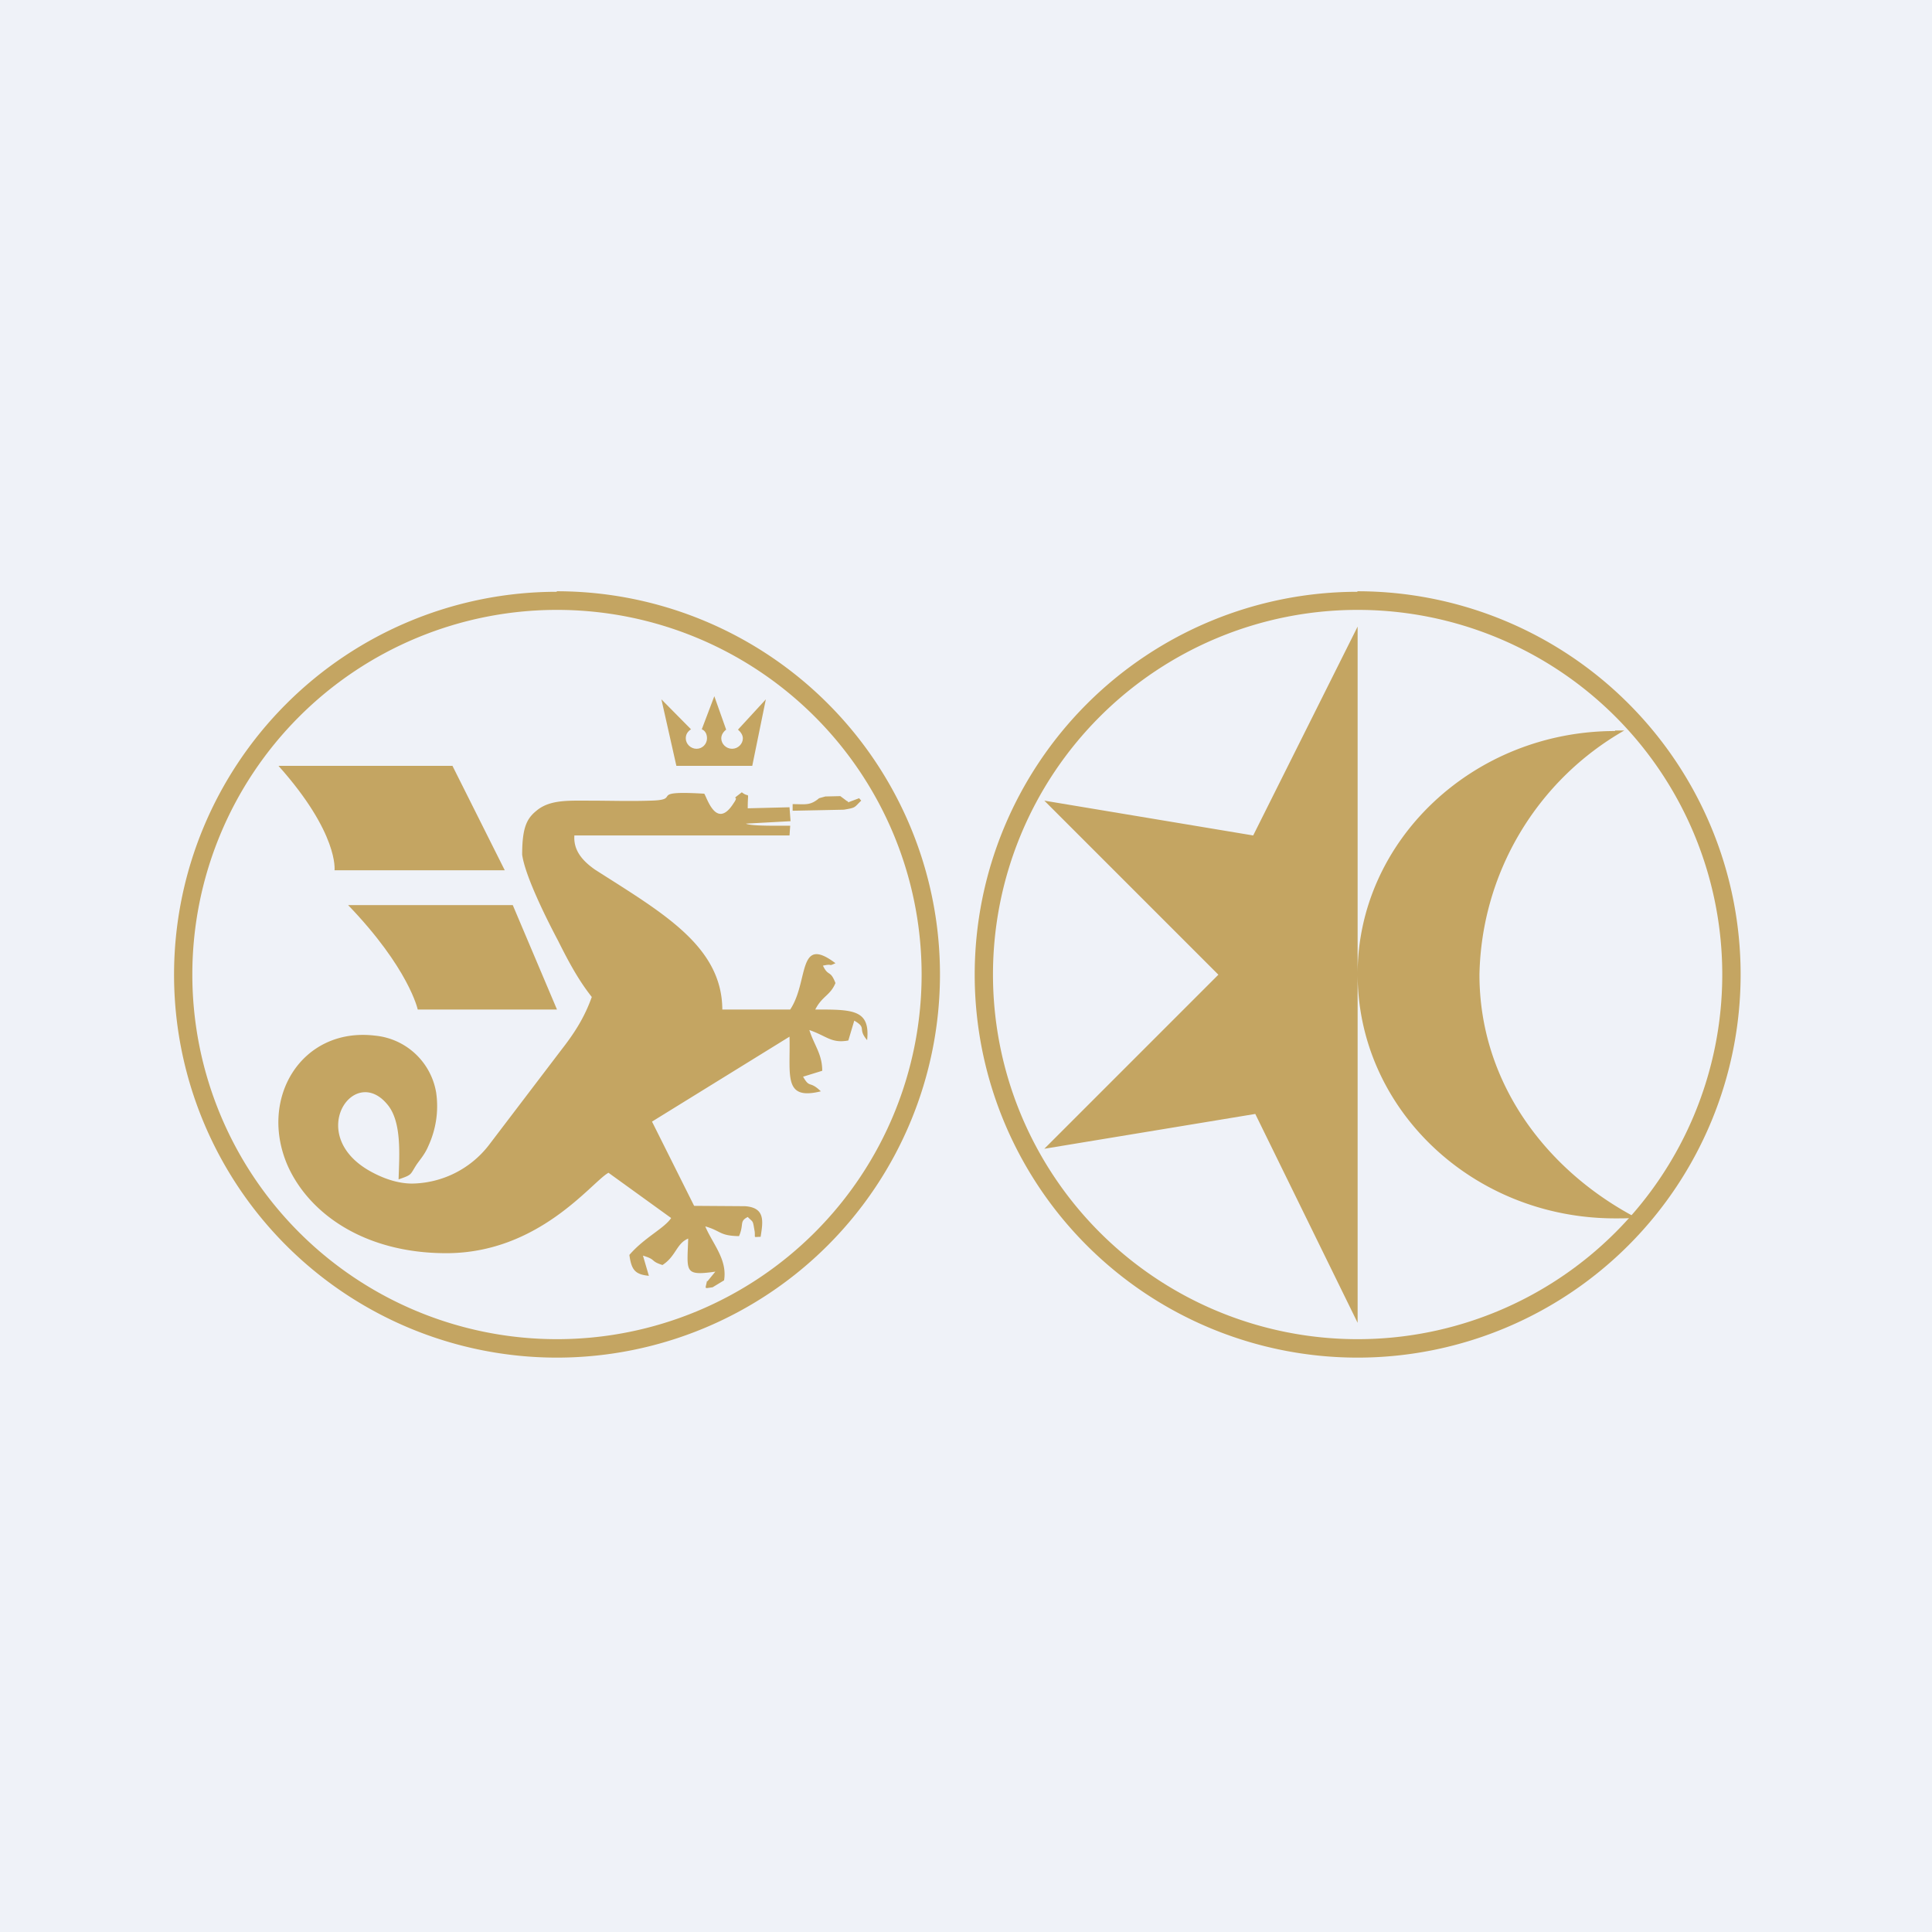 <?xml version="1.0" encoding="UTF-8"?>
<!-- generated by Finnhub -->
<svg viewBox="0 0 55.5 55.5" xmlns="http://www.w3.org/2000/svg">
<path d="M 0,0 H 55.5 V 55.5 H 0 Z" fill="rgb(239, 242, 248)"/>
<path d="M 46.39,20.985 H 46.66 A 8.26,8.26 0 0,0 42.5,28 C 42.5,31.06 44.38,33.6 47,34.98 C 46.8,35 46.61,35 46.4,35 C 42.31,35 39,31.86 39,27.98 C 39,24.16 42.31,21 46.4,21 Z M 39,18 V 38 L 36.06,32 L 30,33 L 35,28 L 30,23 L 36,24 L 39,18 Z" fill="rgb(196, 165, 98)"/>
<path d="M 38.99,16.985 A 11,11 0 1,1 39,39 A 11,11 0 0,1 39,17 Z M 39,17.52 A 10.47,10.47 0 1,1 39,38.47 A 10.47,10.47 0 0,1 39,17.52 Z" fill="rgb(196, 165, 98)" fill-rule="evenodd"/>
<path d="M 20.31,36.795 C 20.26,37.05 20.22,37.01 20.47,36.98 L 20.8,36.78 C 20.9,36.18 20.47,35.73 20.26,35.23 C 20.72,35.36 20.66,35.5 21.23,35.51 C 21.38,35.16 21.23,35.09 21.48,34.96 C 21.65,35.13 21.62,35.04 21.68,35.38 C 21.7,35.58 21.63,35.53 21.85,35.53 C 21.92,35.09 21.99,34.69 21.4,34.65 L 19.94,34.64 L 18.73,32.22 L 22.68,29.78 C 22.71,30.89 22.49,31.62 23.58,31.35 C 23.25,31.03 23.27,31.28 23.07,30.93 L 23.62,30.76 C 23.62,30.28 23.39,30.03 23.25,29.59 C 23.75,29.76 23.88,29.98 24.37,29.89 L 24.54,29.32 C 24.92,29.54 24.62,29.54 24.91,29.88 C 25,29 24.5,29 23.42,29 C 23.62,28.61 23.85,28.6 24,28.24 C 23.85,27.85 23.8,28.07 23.64,27.74 C 23.96,27.67 23.76,27.78 24,27.67 C 22.9,26.84 23.24,28.19 22.7,29 H 20.75 C 20.74,27.17 19.01,26.21 17.09,24.98 C 16.72,24.72 16.47,24.42 16.5,24 H 22.68 L 22.7,23.72 C 22.24,23.72 21.65,23.73 21.45,23.67 L 21.43,23.66 L 22.71,23.59 L 22.68,23.19 L 21.48,23.22 C 21.48,22.66 21.55,22.95 21.31,22.76 C 20.92,23.06 21.28,22.78 21.07,23.08 C 20.57,23.86 20.3,22.88 20.23,22.8 C 18.54,22.7 19.64,22.98 18.68,23 C 18.1,23.02 17.5,23 16.92,23 C 16.32,23 15.79,22.97 15.41,23.29 C 15.14,23.51 15,23.76 15,24.55 C 15.08,25.15 15.69,26.38 16.03,27.02 C 16.36,27.68 16.63,28.17 17,28.64 C 16.8,29.2 16.53,29.64 16.14,30.14 L 14.04,32.9 A 2.84,2.84 0 0,1 11.84,34 C 11.42,34 10.99,33.85 10.59,33.62 C 8.79,32.57 10.17,30.56 11.13,31.73 C 11.55,32.23 11.47,33.2 11.45,33.88 C 11.85,33.74 11.77,33.76 11.97,33.45 C 12.09,33.28 12.21,33.15 12.31,32.91 C 12.51,32.47 12.61,31.95 12.53,31.39 A 1.97,1.97 0 0,0 10.77,29.75 C 8.67,29.5 7.41,31.55 8.27,33.5 C 8.9,34.89 10.5,36 12.82,36 C 15.5,36 17.01,33.94 17.48,33.69 L 19.28,34.99 C 19.08,35.29 18.51,35.55 18.08,36.05 C 18.14,36.49 18.25,36.61 18.64,36.65 L 18.47,36.07 C 18.87,36.19 18.66,36.22 19.03,36.34 C 19.42,36.09 19.43,35.72 19.77,35.58 C 19.74,36.53 19.64,36.66 20.55,36.53 L 20.32,36.81 Z M 24.14,22.87 L 23.71,22.88 L 23.53,22.93 C 23.27,23.15 23.13,23.1 22.77,23.1 V 23.29 L 24.24,23.26 C 24.6,23.2 24.53,23.2 24.74,23 L 24.68,22.93 L 24.36,23.05 C 24.36,23.03 24.36,23 24.34,23.02 L 24.14,22.87 Z" fill="rgb(196, 165, 98)"/>
<path d="M 15.99,16.985 A 11,11 0 1,1 16,39 A 11,11 0 0,1 16,17 Z M 16,17.52 A 10.47,10.47 0 1,1 16,38.47 A 10.47,10.47 0 0,1 16,17.52 Z" fill="rgb(196, 165, 98)" fill-rule="evenodd"/>
<path d="M 12.99,21.985 L 14.5,25 H 9.61 S 9.74,23.95 8,22 H 13 Z M 14.73,26 L 16,29 H 12 S 11.75,27.82 10,26 H 14.73 Z M 19.43,22 H 21.61 L 22,20.09 L 21.2,20.96 C 21.27,21.02 21.34,21.11 21.34,21.21 C 21.34,21.37 21.2,21.51 21.03,21.51 C 20.86,21.51 20.72,21.37 20.72,21.21 C 20.72,21.11 20.78,21.02 20.86,20.96 L 20.52,20 L 20.16,20.95 C 20.26,20.99 20.31,21.09 20.31,21.21 C 20.31,21.37 20.18,21.51 20.01,21.51 C 19.84,21.51 19.7,21.37 19.7,21.21 C 19.7,21.09 19.76,21.01 19.85,20.95 L 19,20.09 L 19.43,22 Z" fill="rgb(196, 165, 98)"/>
</svg>
